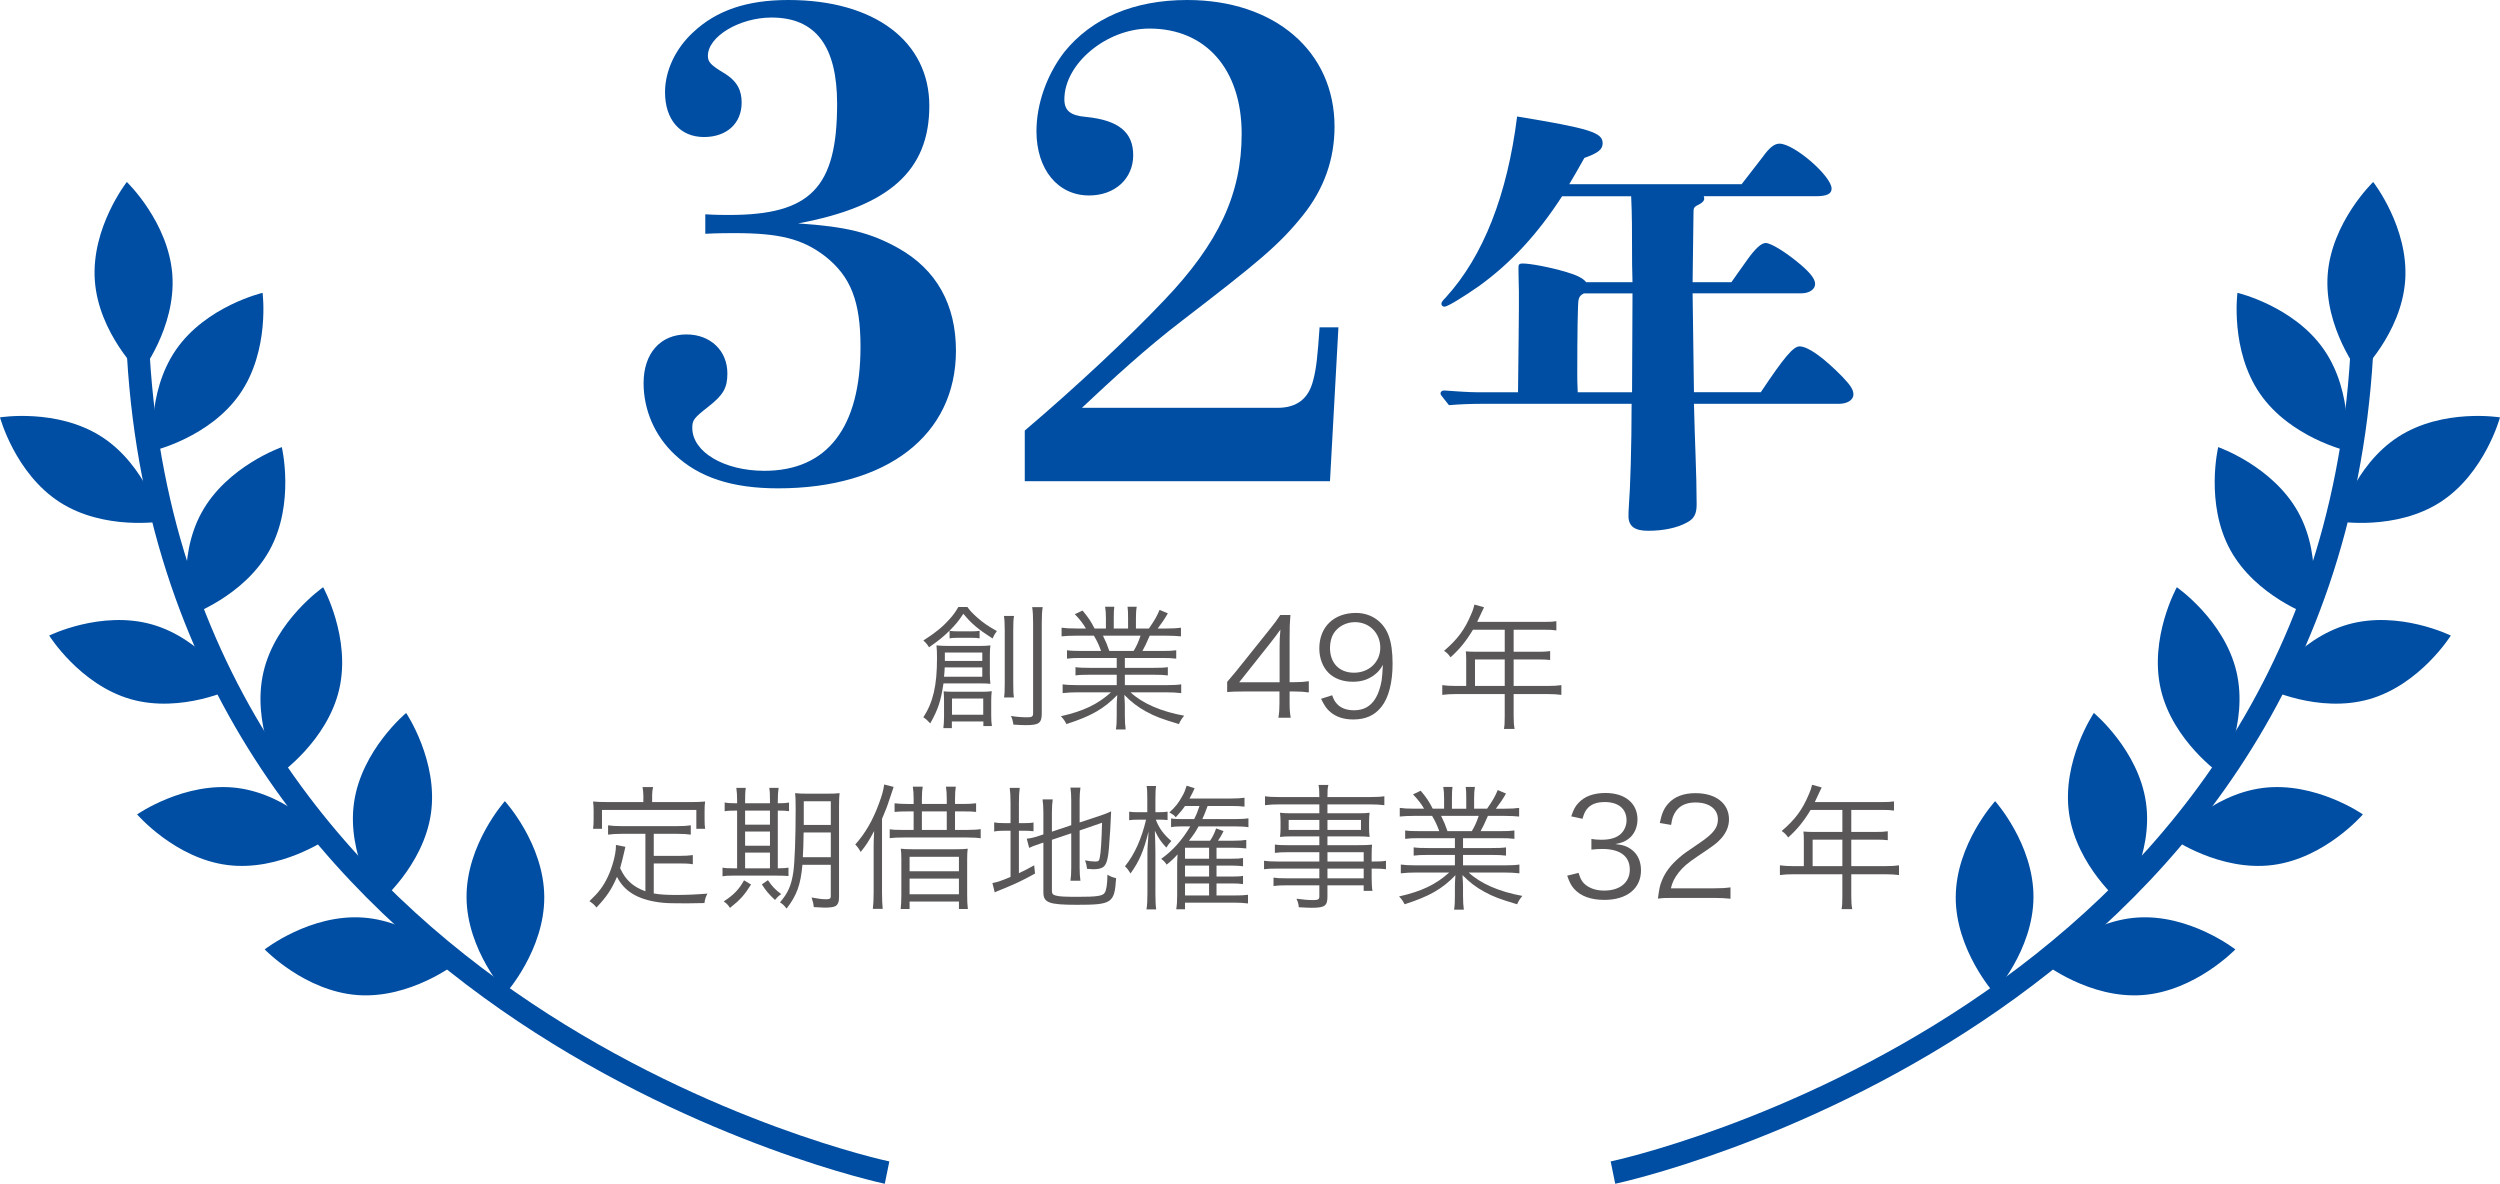 <?xml version="1.0" encoding="UTF-8"?><svg id="_レイヤー_1" xmlns="http://www.w3.org/2000/svg" viewBox="0 0 207.416 98.212"><defs><style>.cls-1,.cls-2{stroke-width:0px;}.cls-1,.cls-3{fill:#004ea3;}.cls-2{fill:#595757;}</style></defs><path class="cls-3" d="M45.156,74.413c.023,4.398-3.18,7.982-3.18,7.982,0,0-3.244-3.551-3.269-7.947-.024-4.398,3.18-7.98,3.18-7.98,0,0,3.247,3.544,3.269,7.945"/><path class="cls-3" d="M30.137,76.128c4.387.319,7.708,3.794,7.708,3.794,0,0-3.789,2.957-8.174,2.636-4.387-.32-7.711-3.79-7.711-3.79,0,0,3.789-2.959,8.177-2.64"/><path class="cls-3" d="M19.689,65.375c4.359.553,7.492,4.198,7.492,4.198,0,0-3.948,2.751-8.308,2.196-4.364-.555-7.497-4.201-7.497-4.201,0,0,3.948-2.749,8.312-2.194"/><path class="cls-3" d="M12.622,51.811c4.23,1.205,6.776,5.279,6.776,5.279,0,0-4.311,2.124-8.54.922-4.23-1.205-6.777-5.281-6.777-5.281,0,0,4.311-2.126,8.541-.92"/><path class="cls-3" d="M8.437,36.238c3.699,2.386,4.948,7.025,4.948,7.025,0,0-4.746.777-8.439-1.606-3.696-2.388-4.946-7.029-4.946-7.029,0,0,4.742-.773,8.437,1.61"/><path class="cls-3" d="M35.753,67.496c-.625,4.352-4.321,7.425-4.321,7.425,0,0-2.687-3.99-2.058-8.342.621-4.353,4.322-7.428,4.322-7.428,0,0,2.682,3.99,2.057,8.345"/><path class="cls-3" d="M28.139,57.207c-1,4.283-4.952,7.023-4.952,7.023,0,0-2.329-4.207-1.325-8.487.998-4.283,4.949-7.023,4.949-7.023,0,0,2.327,4.207,1.328,8.487"/><path class="cls-3" d="M22.376,45.627c-2.113,3.857-6.653,5.431-6.653,5.431,0,0-1.116-4.674,1.001-8.531,2.116-3.856,6.656-5.431,6.656-5.431,0,0,1.11,4.677-1.004,8.531"/><path class="cls-3" d="M19.904,32.678c-2.501,3.618-7.182,4.715-7.182,4.715,0,0-.62-4.765,1.882-8.381,2.502-3.619,7.181-4.717,7.181-4.717,0,0,.624,4.768-1.88,8.383"/><path class="cls-3" d="M14.299,22.811c.31,4.388-2.655,8.174-2.655,8.174,0,0-3.466-3.33-3.777-7.716-.31-4.388,2.655-8.172,2.655-8.172,0,0,3.463,3.326,3.778,7.714"/><path class="cls-1" d="M73.785,96.359l-.378,1.854c-.596-.126-59.54-12.871-62.872-68.658l1.886-.116c3.242,54.33,60.784,66.804,61.364,66.921Z"/><path class="cls-3" d="M162.26,74.413c-.022,4.398,3.181,7.982,3.181,7.982,0,0,3.244-3.551,3.269-7.947.024-4.398-3.18-7.98-3.18-7.98,0,0-3.247,3.544-3.269,7.945"/><path class="cls-3" d="M177.279,76.128c-4.387.319-7.707,3.794-7.707,3.794,0,0,3.789,2.957,8.174,2.636,4.387-.32,7.711-3.79,7.711-3.79,0,0-3.789-2.959-8.177-2.64"/><path class="cls-3" d="M187.728,65.375c-4.359.553-7.492,4.198-7.492,4.198,0,0,3.948,2.751,8.308,2.196,4.364-.555,7.496-4.201,7.496-4.201,0,0-3.948-2.749-8.312-2.194"/><path class="cls-3" d="M194.795,51.811c-4.229,1.205-6.776,5.279-6.776,5.279,0,0,4.311,2.124,8.54.922,4.23-1.205,6.776-5.281,6.776-5.281,0,0-4.312-2.126-8.541-.92"/><path class="cls-3" d="M198.979,36.238c-3.699,2.386-4.948,7.025-4.948,7.025,0,0,4.746.777,8.439-1.606,3.696-2.388,4.946-7.029,4.946-7.029,0,0-4.742-.773-8.437,1.61"/><path class="cls-3" d="M171.664,67.496c.625,4.352,4.321,7.425,4.321,7.425,0,0,2.686-3.99,2.058-8.342-.621-4.353-4.322-7.428-4.322-7.428,0,0-2.683,3.99-2.057,8.345"/><path class="cls-3" d="M179.277,57.207c1,4.283,4.952,7.023,4.952,7.023,0,0,2.329-4.207,1.325-8.487-.999-4.283-4.949-7.023-4.949-7.023,0,0-2.327,4.207-1.328,8.487"/><path class="cls-3" d="M185.04,45.627c2.114,3.857,6.653,5.431,6.653,5.431,0,0,1.116-4.674-1.001-8.531-2.116-3.856-6.656-5.431-6.656-5.431,0,0-1.109,4.677,1.004,8.531"/><path class="cls-3" d="M187.513,32.678c2.502,3.618,7.182,4.715,7.182,4.715,0,0,.62-4.765-1.882-8.381-2.502-3.619-7.181-4.717-7.181-4.717,0,0-.624,4.768,1.88,8.383"/><path class="cls-3" d="M193.117,22.811c-.31,4.388,2.655,8.174,2.655,8.174,0,0,3.466-3.33,3.778-7.716.309-4.388-2.655-8.172-2.655-8.172,0,0-3.463,3.326-3.778,7.714"/><path class="cls-1" d="M133.631,96.359l.378,1.854c.596-.126,59.539-12.871,62.872-68.658l-1.886-.116c-3.242,54.33-60.784,66.804-61.364,66.921Z"/><path class="cls-1" d="M58.515,17.78c.862.054,1.562.054,1.993.054,6.735,0,8.944-2.263,8.944-9.213,0-4.795-1.778-7.166-5.442-7.166-2.64,0-5.28,1.562-5.28,3.179,0,.485.216.755,1.294,1.401,1.185.7,1.508,1.508,1.508,2.478,0,1.724-1.239,2.856-3.125,2.856-1.993,0-3.232-1.455-3.232-3.718,0-1.778.862-3.61,2.317-4.957,1.939-1.832,4.472-2.694,7.92-2.694,7.166,0,11.691,3.448,11.691,8.782,0,5.388-3.341,8.351-10.884,9.752,3.987.27,5.98.754,8.298,2.047,3.179,1.778,4.795,4.688,4.795,8.513,0,7.004-5.711,11.422-14.763,11.422-3.825,0-6.573-.916-8.566-2.802-1.671-1.562-2.587-3.718-2.587-5.927,0-2.479,1.401-4.041,3.557-4.041,1.993,0,3.395,1.347,3.395,3.233,0,1.185-.323,1.778-1.562,2.748s-1.348,1.132-1.348,1.778c0,1.993,2.641,3.556,5.98,3.556,5.227,0,7.975-3.61,7.975-10.291,0-3.771-.809-5.818-2.909-7.489-1.886-1.455-3.771-1.94-7.543-1.94-.485,0-1.348,0-2.425.054v-1.617Z"/><path class="cls-1" d="M85.021,35.722c4.31-3.664,8.62-7.705,11.584-10.83,4.525-4.741,6.411-8.836,6.411-13.793,0-5.334-2.963-8.729-7.65-8.729-3.557,0-7.059,2.91-7.059,5.873,0,.916.485,1.347,1.778,1.455,2.748.269,3.933,1.293,3.933,3.179,0,1.94-1.509,3.34-3.663,3.34-2.587,0-4.364-2.155-4.364-5.334,0-2.263.861-4.688,2.316-6.573,2.263-2.801,5.765-4.31,10.184-4.31,7.273,0,12.23,4.256,12.23,10.506,0,2.694-.862,5.172-2.641,7.381-1.993,2.479-3.718,3.879-10.021,8.729-2.963,2.263-5.711,4.795-8.297,7.22h16.217c1.617,0,2.587-.754,2.964-2.263.27-.97.377-2.101.539-4.418h1.562l-.701,12.77h-25.322v-4.203Z"/><path class="cls-1" d="M146.085,32.545c1.921-2.883,2.697-3.807,3.215-3.807.702,0,1.996.924,3.585,2.55.628.665.887,1.035.887,1.441,0,.443-.48.776-1.22.776h-12.011c.074,3.178.222,5.913.222,8.205v.185c0,.739-.222,1.146-.776,1.441-.85.48-2.032.702-3.252.702-1.108,0-1.626-.37-1.626-1.22,0-.185,0-.48.037-.924.11-1.367.222-4.878.222-8.389h-12.528c-.851,0-1.774.037-2.624.111-.665-.813-.702-.887-.702-.961,0-.148.11-.259.296-.259.924.074,2.144.148,2.734.148h3.4c.037-4.324.073-5.1.073-6.911v-1.479c0-.48-.036-.998-.036-1.848,0-.333,0-.444.369-.444.591,0,2.218.296,3.585.702.887.259,1.404.518,1.663.85h3.844c-.037-1.108-.037-1.922-.037-2.476,0-1.663,0-3.104-.074-4.657h-5.729c-2.032,3.142-4.25,5.544-6.911,7.465-1.219.85-2.587,1.7-2.846,1.7-.147,0-.258-.111-.258-.222s.036-.222.369-.554c3.104-3.4,5.1-8.5,5.913-15.005,6.061.998,7.096,1.331,7.096,2.218,0,.517-.369.813-1.516,1.219-.554.998-.924,1.626-1.256,2.181h14.302c.592-.776,1.183-1.515,1.774-2.292.554-.776.961-1.072,1.367-1.072,1.22,0,4.324,2.698,4.324,3.733,0,.443-.407.628-1.331.628h-9.275c.036.074.036.148.036.222,0,.148-.147.296-.332.407-.518.259-.555.295-.555.739l-.074,5.765h3.216l1.257-1.774c.702-.998,1.219-1.478,1.589-1.478.443,0,1.7.776,2.92,1.811.812.702,1.182,1.183,1.182,1.589,0,.443-.479.776-1.146.776h-9.018l.111,8.205h5.544ZM131.414,24.34c-.296.148-.37.259-.444.518-.073.259-.11,3.067-.11,6.135,0,.443,0,.739.037,1.552h4.509l.037-8.205h-4.028Z"/><path class="cls-2" d="M80.263,50.361c.202.292.393.494.818.875.505.448.887.706,1.626,1.121-.168.225-.246.359-.358.617-1.223-.785-1.75-1.234-2.423-2.053-.403.617-.65.909-1.144,1.402-.527.516-.897.818-1.705,1.379-.156-.258-.235-.348-.471-.561.998-.639,1.57-1.099,2.176-1.772.314-.348.505-.617.729-1.009h.752ZM78.278,56.698c-.225,1.491-.448,2.153-1.099,3.319-.214-.235-.348-.359-.572-.505.818-1.267,1.133-2.635,1.133-4.912,0-.482-.012-.751-.045-1.054.381.034.595.045,1.088.045h2.512c.37,0,.539-.011.875-.045-.033.258-.045.482-.045.853v1.492c0,.381.012.594.045.841-.269-.022-.448-.033-.808-.033h-3.084ZM78.973,59.86v.55h-.706c.033-.269.056-.583.056-.931v-1.234c0-.438-.011-.617-.033-.886.235.022.403.034.841.034h2.355c.313,0,.516-.012.796-.045-.033.269-.045.448-.045.841v1.133c0,.37.012.65.057.92h-.707v-.382h-2.613ZM78.379,55.374c-.012.314-.022.438-.057.774h3.174v-.774h-3.117ZM81.497,54.835v-.695h-3.106v.695h3.106ZM78.783,52.334c.18.034.37.045.673.045h1.155c.313,0,.471-.011.661-.045v.628c-.179-.034-.336-.045-.616-.045h-1.223c-.314,0-.46.011-.65.045v-.628ZM78.985,59.299h2.591v-1.346h-2.591v1.346ZM84.132,51.101c-.056.28-.067.594-.067,1.223v4.284c0,.751.012.953.057,1.256h-.819c.045-.314.057-.538.057-1.256v-4.284c0-.595-.022-.92-.067-1.223h.841ZM86.51,50.372c-.057.325-.079.707-.079,1.357v7.447c0,.818-.224.987-1.323.987-.258,0-.527-.011-1.031-.045-.045-.314-.09-.482-.202-.718.471.079.931.112,1.356.112.393,0,.482-.067.482-.336v-7.436c0-.673-.022-1.009-.078-1.368h.875Z"/><path class="cls-2" d="M89.725,54.589c-.549,0-.852.011-1.2.056v-.695c.314.045.617.056,1.2.056h1.627c-.157-.438-.325-.819-.595-1.267h-1.413c-.561,0-.942.022-1.268.056v-.718c.325.045.673.067,1.245.067h.773c-.224-.393-.482-.729-.919-1.188l.639-.303c.505.606.695.897.998,1.492h.942v-.863c0-.382-.022-.695-.067-.942h.763c-.033.225-.045.482-.045.931v.875h1.188v-.875c0-.415-.011-.718-.044-.931h.762c-.045.235-.066.55-.066.942v.863h1.076c.482-.695.662-1.009.886-1.548l.685.292c-.337.572-.438.706-.841,1.256h.673c.583,0,.941-.022,1.256-.067v.718c-.325-.034-.707-.056-1.268-.056h-1.323c-.27.617-.403.908-.605,1.267h1.593c.583,0,.886-.011,1.211-.056v.695c-.348-.045-.65-.056-1.211-.056h-3.051v.819h2.355c.561,0,.908-.011,1.211-.056v.684c-.337-.045-.65-.056-1.211-.056h-2.355v.863h3.398c.639,0,.976-.022,1.278-.067v.729c-.393-.045-.774-.067-1.268-.067h-2.938c.965.909,2.558,1.604,4.452,1.94-.201.247-.303.393-.437.695-1.458-.438-1.975-.628-2.748-1.054-.673-.37-1.211-.785-1.783-1.368.033.504.045.707.045.953v.751c0,.482.022.83.067,1.167h-.808c.056-.359.067-.707.067-1.178v-.74c0-.258.011-.505.045-.942-1.1,1.144-2.165,1.75-4.217,2.411-.146-.292-.259-.438-.46-.65,1.851-.415,3.05-.987,4.16-1.985h-2.747c-.505,0-.875.022-1.268.067v-.729c.314.045.65.067,1.268.067h3.219v-.863h-2.221c-.55,0-.875.011-1.2.056v-.684c.314.045.662.056,1.2.056h2.221v-.819h-2.928ZM94.054,54.006c.247-.415.393-.729.572-1.267h-3.118c.258.538.348.74.527,1.267h2.019Z"/><path class="cls-2" d="M101.812,56.574c.235-.269.493-.583.729-.864l2.838-3.544c.382-.471.583-.751.841-1.144h.842c-.057.662-.067,1.009-.067,1.896v3.679h.426c.472,0,.763-.022,1.167-.079v.931c-.415-.056-.695-.078-1.178-.078h-.415v.964c0,.538.022.796.09,1.211h-1.021c.067-.393.089-.707.089-1.211v-.964h-3.005c-.628,0-.965.011-1.335.045v-.841ZM106.164,53.759c0-.595.011-.954.067-1.525-.235.336-.516.707-.841,1.122l-2.58,3.252h3.354v-2.849Z"/><path class="cls-2" d="M110.524,57.684c.135.37.225.527.404.718.313.348.796.527,1.413.527.808,0,1.391-.325,1.806-1.032.213-.359.393-.909.481-1.436.045-.28.079-.74.102-1.312-.157.303-.247.415-.449.628-.571.538-1.199.785-2.041.785-.83,0-1.536-.258-2.019-.74s-.763-1.223-.763-2.019c0-1.783,1.2-2.95,3.039-2.95,1.257,0,2.288.718,2.715,1.884.224.605.325,1.368.325,2.333,0,1.559-.325,2.826-.931,3.578-.562.707-1.302,1.043-2.333,1.043-.774,0-1.402-.202-1.885-.605-.313-.258-.493-.516-.785-1.11l.92-.292ZM114.517,53.737c0-1.211-.897-2.12-2.098-2.12-.74,0-1.413.359-1.783.954-.18.292-.292.74-.292,1.177,0,1.268.774,2.064,1.997,2.064,1.244,0,2.176-.886,2.176-2.075Z"/><path class="cls-2" d="M121.646,54.701c0-.247-.011-.438-.033-.662.235.022.482.034.796.034h2.434v-1.828h-2.635c-.572.953-1.11,1.615-1.862,2.288-.18-.258-.291-.37-.538-.538,1.11-.942,1.716-1.761,2.243-3.017.146-.325.225-.583.28-.819l.796.225c-.045.09-.078.168-.146.303l-.426.908h5.562c.493,0,.729-.011,1.009-.056v.763c-.28-.045-.549-.056-1.009-.056h-2.535v1.828h2.03c.46,0,.707-.011.998-.056v.74c-.291-.034-.561-.045-.986-.045h-2.042v2.198h2.826c.505,0,.819-.022,1.133-.067v.808c-.325-.045-.673-.067-1.133-.067h-2.826v1.851c0,.482.022.751.079,1.043h-.886c.056-.28.066-.527.066-1.043v-1.851h-4.048c-.46,0-.808.022-1.133.067v-.808c.325.045.639.067,1.133.067h.852v-2.209ZM124.842,56.911v-2.198h-2.467v2.198h2.467Z"/><path class="cls-2" d="M53.544,69.18h-1.985c-.482,0-.774.022-1.11.067v-.774c.303.045.617.067,1.11.067h4.643c.494,0,.808-.022,1.11-.067v.774c-.313-.044-.616-.067-1.11-.067h-1.962v1.828h2.164c.482,0,.785-.022,1.077-.067v.763c-.325-.057-.617-.067-1.077-.067h-2.164v2.49c.493.089,1.031.124,1.828.124.908,0,1.682-.034,2.624-.112-.146.28-.202.46-.247.785-.976.022-1.054.022-1.356.022-1.66,0-1.885-.012-2.456-.09-1.75-.247-2.849-.92-3.443-2.108-.46,1.065-.863,1.66-1.705,2.546-.19-.236-.269-.314-.583-.527.773-.729,1.133-1.2,1.514-1.996.382-.785.685-1.918.685-2.558v-.112l.785.157q-.034.146-.135.583c-.056.269-.225.919-.303,1.189.292.605.493.875.886,1.233.325.28.695.494,1.212.684v-4.766ZM53.376,66.006c0-.258-.022-.437-.067-.707h.875c-.056.247-.078.449-.078.695v.55h3.274c.438,0,.763-.011,1.122-.045-.034.235-.045.449-.045.763v.707c0,.336.011.561.045.796h-.729v-1.57h-7.828v1.57h-.74c.034-.247.045-.449.045-.796v-.707c0-.292-.011-.55-.045-.763.359.034.685.045,1.133.045h3.039v-.539Z"/><path class="cls-2" d="M61.157,66.432c0-.448-.022-.751-.067-1.065h.785c-.045.292-.056.628-.056,1.077v.202h2.063v-.213c0-.505-.012-.796-.057-1.065h.774c-.045.28-.067.605-.067,1.077v.202c.403,0,.729-.022.931-.067v.718c-.235-.034-.46-.045-.931-.045v4.789c.403,0,.684-.022.886-.056v.695c-.258-.022-.583-.034-1.021-.034h-3.544c-.448,0-.662.011-.908.056v-.718c.224.045.471.056.897.056h.313v-4.789h-.067c-.46,0-.751.011-.964.056v-.729c.201.044.493.067.964.067h.067v-.213ZM62.312,73.386c-.55.875-.886,1.256-1.75,1.94-.146-.235-.258-.358-.516-.538.841-.55,1.268-.998,1.683-1.75l.583.348ZM63.882,68.417v-1.167h-2.063v1.167h2.063ZM63.882,70.167v-1.178h-2.063v1.178h2.063ZM63.882,72.04v-1.301h-2.063v1.301h2.063ZM63.714,73.027c.358.527.583.763,1.099,1.155-.225.157-.325.258-.516.482-.482-.449-.74-.74-1.088-1.29l.505-.348ZM66.574,71.748c-.146,1.649-.46,2.523-1.312,3.634-.269-.325-.28-.336-.549-.516.673-.785.941-1.402,1.11-2.535.111-.819.19-2.804.19-5.204,0-.751-.012-1.009-.045-1.323.313.034.561.045,1.076.045h1.548c.517,0,.763-.011,1.065-.045-.033.258-.045.594-.045,1.088v7.559c0,.381-.101.617-.303.729-.135.078-.448.123-.908.123-.157,0-.28-.011-.886-.045-.034-.325-.067-.459-.18-.796.617.112.875.146,1.233.146.27,0,.359-.067.359-.247v-2.613h-2.355ZM66.674,69.068c-.022,1.099-.022,1.334-.066,2.052h2.321v-2.052h-2.255ZM68.929,66.477h-2.243v1.963h2.243v-1.963Z"/><path class="cls-2" d="M72.482,70.324c0-.403.011-.751.045-1.379-.46.864-.685,1.211-1.122,1.738-.146-.269-.246-.415-.448-.617.83-.92,1.48-2.052,1.974-3.421.258-.695.348-1.021.427-1.559l.785.202q-.067.168-.325.965c-.202.639-.37,1.054-.64,1.682v6.157c0,.516.022.931.056,1.312h-.818c.045-.404.067-.763.067-1.346v-3.735ZM78.549,66.702v-.427c0-.415-.022-.74-.067-1.009h.818c-.044.28-.066.605-.066,1.031v.404h.628c.471,0,.796-.012,1.121-.057v.718c-.258-.033-.55-.044-1.11-.044h-.639v1.537h.998c.481,0,.874-.022,1.133-.067v.763c-.259-.045-.651-.067-1.133-.067h-5.271c-.482,0-.796.011-1.144.056v-.74c.246.045.538.057,1.121.057h.863v-1.537h-.481c-.517,0-.853.011-1.1.044v-.718c.303.034.65.057,1.121.057h.46v-.427c0-.415-.022-.706-.067-1.009h.819c-.045.269-.067.583-.067,1.031v.404h2.063ZM74.781,71.255c0-.348-.011-.594-.045-.841.27.034.527.045.998.045h3.556c.493,0,.729-.011.998-.045-.033.235-.045.494-.045.886v2.905c0,.527.012.863.057,1.211h-.74v-.617h-4.094v.617h-.74c.033-.314.056-.673.056-1.178v-2.983ZM75.465,72.287h4.094v-1.2h-4.094v1.2ZM75.465,74.193h4.094v-1.301h-4.094v1.301ZM78.549,68.855v-1.537h-2.063v1.537h2.063Z"/><path class="cls-2" d="M83.84,66.612c0-.527-.022-.92-.067-1.245h.83c-.045.359-.067.695-.067,1.256v1.671h.314c.471,0,.684-.011.897-.056v.729c-.281-.034-.517-.045-.909-.045h-.303v3.522c.482-.225.685-.326,1.268-.651l.067.684c-1.088.605-1.626.853-2.894,1.368-.157.056-.325.135-.448.191l-.191-.774c.404-.067.695-.168,1.503-.505v-3.835h-.415c-.471,0-.65.011-.941.067v-.763c.258.056.481.067.941.067h.415v-1.682ZM87.272,73.879c0,.269.067.358.337.426.27.079.773.101,1.806.101,1.581,0,2.053-.067,2.231-.325.146-.202.225-.718.236-1.514.258.157.393.213.718.292-.135,2.075-.337,2.209-3.253,2.209-2.321,0-2.781-.168-2.781-1.043v-4.116l-.247.079c-.628.213-.673.236-.931.359l-.202-.763c.314-.033.617-.101.977-.224l.403-.134v-1.761c0-.471-.022-.819-.067-1.144h.841c-.045.337-.067.662-.067,1.11v1.57l1.604-.538v-2.075c0-.438-.022-.707-.067-1.043h.83c-.045.325-.067.65-.067,1.054v1.839l1.727-.572c.348-.112.584-.213.887-.348-.045,1.122-.09,1.907-.18,3.005-.079.998-.225,1.469-.516,1.638-.202.112-.415.157-.808.157-.102,0-.235-.011-.494-.034-.033-.292-.078-.471-.168-.706.303.067.595.101.863.101.259,0,.314-.056.37-.381.079-.415.135-1.245.18-2.837l-1.861.639v3.096c0,.449.022.751.067,1.077h-.83c.045-.314.067-.628.067-1.088v-2.849l-1.604.538v4.206Z"/><path class="cls-2" d="M95.188,66.365c0-.639-.011-.886-.056-1.155h.785c-.045.281-.057.595-.057,1.145v1.031h.28c.325,0,.517-.011.729-.045v.696c-.213-.022-.438-.034-.695-.034h-.28c.258.695.661,1.245,1.289,1.772-.179.19-.258.292-.415.549-.448-.482-.661-.796-.953-1.402.022.617.045,1.268.045,1.806v3.421c0,.594.022.998.067,1.301h-.808c.057-.336.079-.695.079-1.301v-3.174c0-.459,0-.594.033-.987.033-.437.045-.572.056-.998-.393,1.604-.763,2.467-1.491,3.477-.157-.258-.28-.426-.46-.594.808-1.009,1.368-2.266,1.75-3.869h-.628c-.325,0-.606.011-.774.045v-.707c.19.034.404.045.774.045h.729v-1.021ZM100.93,72.724h1.268c.438,0,.706-.011.931-.056v.684c-.27-.045-.55-.056-.931-.056h-1.268v.998h1.458c.527,0,.818-.011,1.155-.056v.718c-.359-.045-.729-.067-1.166-.067h-4.061v.55h-.729c.056-.325.078-.628.078-1.167v-2.501c0-.28.012-.594.034-.886-.304.336-.517.538-.909.852-.101-.179-.213-.292-.448-.482.976-.695,1.728-1.548,2.411-2.692h-.65c-.415,0-.662.011-.942.067v-.729c.247.045.505.056.953.056h.965c.19-.381.258-.538.438-1.088h-1.2c-.224.325-.381.505-.773.942-.112-.157-.202-.224-.527-.404.505-.459.773-.796,1.099-1.402.135-.235.214-.426.337-.819l.662.213c-.157.348-.236.504-.427.853h3.354c.583,0,.897-.022,1.211-.067v.74c-.358-.045-.661-.056-1.222-.056h-1.84c-.18.493-.258.695-.438,1.088h2.681c.493,0,.897-.022,1.144-.067v.74c-.269-.045-.673-.067-1.144-.067h-2.994c-.258.471-.404.684-.797,1.189h1.75c.225-.325.358-.606.505-1.021l.616.224c-.18.37-.28.527-.46.796h1.312c.438,0,.763-.022,1.032-.067v.707c-.303-.034-.65-.056-1.043-.056h-1.425v.909h1.268c.426,0,.673-.011.931-.056v.684c-.247-.034-.55-.056-.931-.056h-1.268v.909ZM100.313,70.335h-1.996v.909h1.996v-.909ZM98.317,71.815v.909h1.996v-.909h-1.996ZM98.317,74.294h1.996v-.998h-1.996v.998Z"/><path class="cls-2" d="M109.462,70.705h-2.636c-.459,0-.729.011-1.054.056v-.695c.28.045.55.056,1.076.056h2.613v-.729h-2.344c-.37,0-.673.011-.92.045.034-.258.045-.46.045-.751v-.494c0-.303-.011-.482-.045-.763.292.034.539.045.932.045h2.332v-.74h-3.252c-.516,0-.92.022-1.256.067v-.74c.303.045.628.067,1.278.067h3.229c0-.55-.011-.718-.067-1.009h.819c-.067.28-.079.437-.079,1.009h3.433c.65,0,.986-.022,1.289-.067v.74c-.37-.045-.74-.067-1.267-.067h-3.455v.74h2.58c.393,0,.639-.011.919-.045-.033.28-.044.449-.044.763v.494c0,.314.011.471.044.751-.246-.034-.549-.045-.908-.045h-2.591v.729h2.445c.65,0,.953-.011,1.256-.045-.022.235-.033.449-.033.931v.471c.639,0,.941-.011,1.188-.067v.707c-.28-.044-.595-.056-1.188-.056v.729c0,.549.022.852.067,1.121h-.729v-.46h-3.006v.931c0,.774-.224.931-1.312.931-.235,0-.438-.012-1.065-.045-.022-.281-.067-.426-.191-.707.572.079.965.112,1.392.112.403,0,.504-.056.504-.303v-.92h-2.702c-.517,0-.752.012-1.1.057v-.695c.314.044.538.056,1.077.056h2.725v-.808h-3.364c-.617,0-.92.012-1.223.056v-.707c.27.045.583.067,1.223.067h3.364v-.774ZM106.917,68.025v.83h2.546v-.83h-2.546ZM110.135,68.855h2.781v-.83h-2.781v.83ZM113.141,71.479v-.774h-3.006v.774h3.006ZM110.135,72.87h3.006v-.808h-3.006v.808Z"/><path class="cls-2" d="M117.782,69.539c-.549,0-.852.012-1.2.056v-.695c.314.045.617.056,1.2.056h1.627c-.157-.438-.325-.818-.595-1.267h-1.413c-.561,0-.942.022-1.268.056v-.718c.325.045.673.067,1.245.067h.773c-.224-.392-.482-.729-.919-1.189l.639-.303c.505.606.695.897.998,1.492h.942v-.863c0-.381-.022-.695-.067-.942h.763c-.033.225-.045.482-.045.931v.875h1.188v-.875c0-.415-.011-.718-.044-.931h.762c-.045.236-.066.55-.066.942v.863h1.076c.482-.695.662-1.009.886-1.547l.685.292c-.337.572-.438.707-.841,1.256h.673c.583,0,.941-.022,1.256-.067v.718c-.325-.034-.707-.056-1.268-.056h-1.323c-.27.617-.403.908-.605,1.267h1.593c.583,0,.886-.011,1.211-.056v.695c-.348-.044-.65-.056-1.211-.056h-3.051v.819h2.355c.561,0,.908-.011,1.211-.056v.685c-.337-.045-.65-.057-1.211-.057h-2.355v.864h3.398c.639,0,.976-.022,1.278-.067v.729c-.393-.045-.774-.067-1.268-.067h-2.938c.965.909,2.558,1.604,4.452,1.94-.201.247-.303.393-.437.695-1.458-.438-1.975-.628-2.748-1.054-.673-.37-1.211-.785-1.783-1.368.033.504.045.707.045.953v.751c0,.482.022.83.067,1.167h-.808c.056-.359.067-.707.067-1.178v-.74c0-.258.011-.504.045-.942-1.1,1.144-2.165,1.75-4.217,2.411-.146-.292-.259-.438-.46-.65,1.851-.415,3.05-.987,4.16-1.985h-2.747c-.505,0-.875.022-1.268.067v-.729c.314.044.65.067,1.268.067h3.219v-.864h-2.221c-.55,0-.875.012-1.2.057v-.685c.314.045.662.056,1.2.056h2.221v-.819h-2.928ZM122.111,68.956c.247-.415.393-.729.572-1.267h-3.118c.258.538.348.74.527,1.267h2.019Z"/><path class="cls-2" d="M130.967,72.421c.18.583.337.818.685,1.065.381.269.875.403,1.447.403,1.301,0,2.119-.673,2.119-1.738,0-1.11-.796-1.716-2.288-1.716-.313,0-.594.022-.897.056v-.886c.259.045.527.067.83.067.74,0,1.29-.168,1.638-.516.28-.27.448-.685.448-1.088,0-.965-.673-1.525-1.806-1.525-.684,0-1.177.19-1.491.594-.157.202-.235.381-.358.796l-.932-.202c.191-.572.325-.83.605-1.121.494-.539,1.257-.819,2.232-.819,1.626,0,2.658.852,2.658,2.198,0,.684-.292,1.29-.785,1.637-.292.213-.538.303-1.055.404.65.067.998.191,1.38.482.493.381.751.976.751,1.693,0,1.514-1.166,2.456-3.039,2.456-1.133,0-1.974-.314-2.513-.919-.235-.27-.369-.516-.571-1.088l.941-.235Z"/><path class="cls-2" d="M138.783,74.496c-.707,0-.875.011-1.233.056.123-.886.156-1.055.325-1.48.28-.707.751-1.324,1.458-1.929.393-.336.415-.348,1.716-1.234,1.11-.751,1.48-1.245,1.48-1.929,0-.853-.718-1.402-1.862-1.402-.74,0-1.289.247-1.626.729-.213.303-.314.572-.393,1.133l-.942-.157c.169-.808.337-1.2.707-1.615.505-.572,1.268-.863,2.254-.863,1.693,0,2.781.853,2.781,2.176,0,.572-.224,1.11-.661,1.593-.337.381-.628.594-1.907,1.446-.886.595-1.244.909-1.614,1.38-.348.459-.505.763-.64,1.301h3.578c.561,0,.941-.022,1.368-.079v.942c-.449-.045-.819-.067-1.38-.067h-3.409Z"/><path class="cls-2" d="M149.658,69.651c0-.247-.011-.438-.033-.662.235.022.482.034.796.034h2.434v-1.828h-2.635c-.572.953-1.11,1.615-1.862,2.288-.18-.258-.291-.37-.538-.539,1.11-.942,1.716-1.761,2.243-3.017.146-.325.225-.583.28-.818l.796.224c-.045.09-.078.168-.146.303l-.426.908h5.562c.493,0,.729-.011,1.009-.056v.763c-.28-.045-.549-.056-1.009-.056h-2.535v1.828h2.03c.46,0,.707-.011.998-.056v.74c-.291-.034-.561-.045-.986-.045h-2.042v2.198h2.826c.505,0,.819-.022,1.133-.067v.808c-.325-.045-.673-.067-1.133-.067h-2.826v1.851c0,.482.022.751.079,1.043h-.886c.056-.28.066-.527.066-1.043v-1.851h-4.048c-.46,0-.808.022-1.133.067v-.808c.325.045.639.067,1.133.067h.852v-2.209ZM152.854,71.86v-2.198h-2.467v2.198h2.467Z"/></svg>